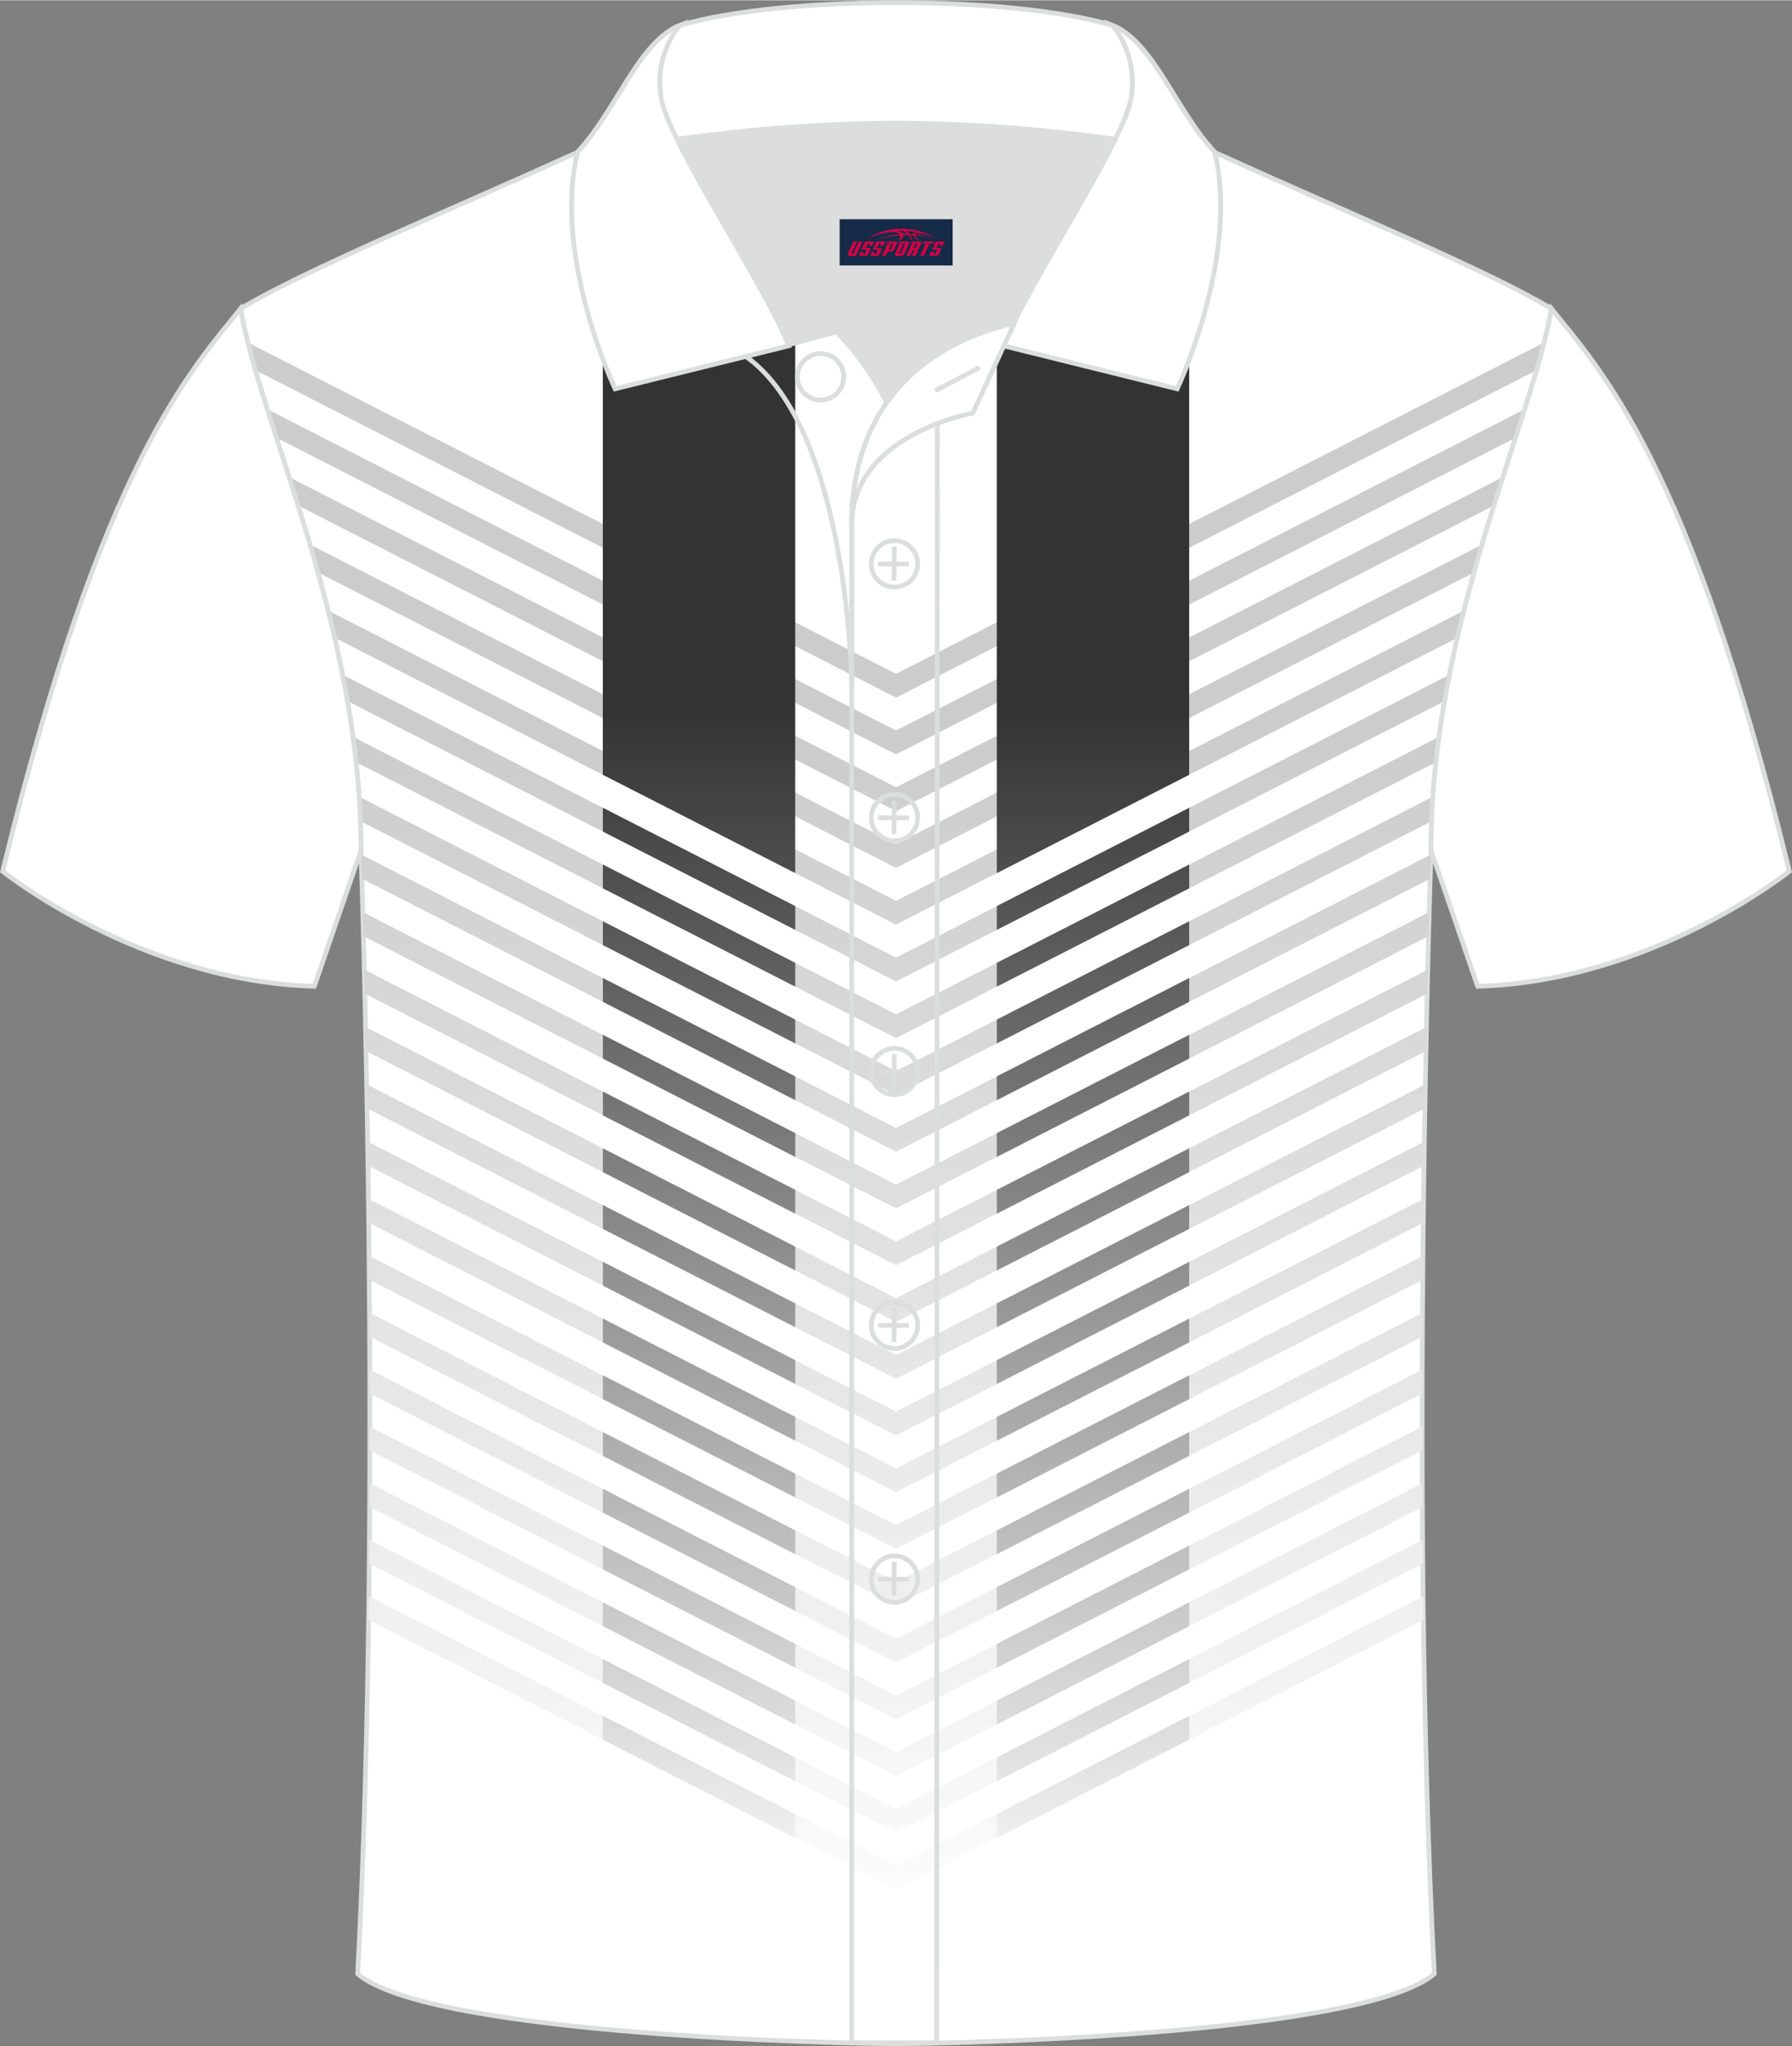 <?xml version="1.0" encoding="utf-8"?>
<!-- Generator: Adobe Illustrator 24.0.1, SVG Export Plug-In . SVG Version: 6.00 Build 0)  -->
<svg xmlns="http://www.w3.org/2000/svg" xmlns:xlink="http://www.w3.org/1999/xlink" version="1.1" id="图层_1" x="0px" y="0px" width="379.8px" height="433.5px" viewBox="0 0 380.62 434.31" enable-background="new 0 0 380.62 434.31" xml:space="preserve">
<rect x="0" y="0" width="380.62" height="434.31" fill="#808080" stroke="none"/>
<g>
	<path fill-rule="evenodd" clip-rule="evenodd" fill="#FFFFFF" stroke="#DCDDDD" stroke-miterlimit="22.926" d="M76.67,180.49   c0,0,4.68,137.15-0.7,238.51c15.6,13.14,104.62,14.84,114.34,14.81c9.72,0.03,98.74-1.67,114.34-14.82   c-5.38-101.36-0.7-238.51-0.7-238.51c0-47.79,21.31-90.25,25.59-115c-13.68-8.25-45.44-21.32-67.38-31.34   c-5.84-2.66-10.73-4.57-15.09-5.94l-113.56-0.01c-4.32,1.37-9.2,3.29-15.06,5.95c-21.94,10.02-53.7,23.09-67.37,31.34   C55.36,90.24,76.67,132.7,76.67,180.49z"/>
	
		<linearGradient id="SVGID_1_" gradientUnits="userSpaceOnUse" x1="190.316" y1="-394.699" x2="190.316" y2="-131.573" gradientTransform="matrix(1 0 0 -1 0 25.89)">
		<stop offset="0" style="stop-color:#FFFFFF"/>
		<stop offset="1" style="stop-color:#CCCCCC"/>
	</linearGradient>
	<path fill-rule="evenodd" clip-rule="evenodd" fill="url(#SVGID_1_)" d="M190.31,142.99l137.67-70.33   c-0.48,1.88-1.01,3.84-1.6,5.87l-136.06,69.51L54.25,78.53c-0.59-2.03-1.13-3.99-1.6-5.87L190.31,142.99L190.31,142.99z    M76.7,181.35c0.03,0.95,0.09,2.69,0.16,5.13l113.45,57.96l113.45-57.95c0.07-2.44,0.13-4.17,0.16-5.13L190.31,239.4L76.7,181.35   L76.7,181.35z M77.06,193.58l113.25,57.85l113.25-57.85c-0.04,1.58-0.09,3.29-0.14,5.12l-113.11,57.78L77.2,198.7   C77.15,196.87,77.11,195.16,77.06,193.58L77.06,193.58z M77.38,205.79l112.94,57.69l112.94-57.69c-0.04,1.64-0.08,3.34-0.12,5.11   l-112.82,57.63L77.5,210.9C77.46,209.13,77.42,207.42,77.38,205.79L77.38,205.79z M77.65,217.98l112.66,57.55l112.66-57.55   l-0.1,5.1l-112.56,57.5l-112.56-57.5C77.72,221.34,77.69,219.64,77.65,217.98L77.65,217.98z M77.89,230.15l112.43,57.43   l112.43-57.43c-0.03,1.67-0.06,3.37-0.09,5.1l-112.34,57.39L77.98,235.25L77.89,230.15L77.89,230.15z M78.09,242.3l112.22,57.33   l112.22-57.33l-0.07,5.09l-112.15,57.29L78.16,247.39L78.09,242.3L78.09,242.3z M78.26,254.44c0.02,1.68,0.04,3.37,0.06,5.08   l112,57.21l112-57.21c0.02-1.71,0.04-3.41,0.06-5.08l-112.06,57.24L78.26,254.44L78.26,254.44z M78.39,266.55   c0.02,1.68,0.03,3.37,0.04,5.07l111.88,57.15l111.88-57.15c0.01-1.7,0.03-3.4,0.04-5.07l-111.92,57.17L78.39,266.55L78.39,266.55z    M78.49,278.65c0.01,1.68,0.02,3.37,0.03,5.07l111.8,57.11l111.8-57.11c0.01-1.7,0.02-3.39,0.03-5.07l-111.83,57.13L78.49,278.65   L78.49,278.65z M78.54,290.73c0.01,1.68,0.01,3.36,0.01,5.06l111.76,57.09l111.76-57.09c0-1.69,0.01-3.38,0.01-5.06l-111.77,57.1   L78.54,290.73L78.54,290.73z M78.56,302.79c0,1.68,0,3.36,0,5.05l111.76,57.09l111.76-57.09c0-1.69,0-3.37,0-5.05l-111.75,57.09   L78.56,302.79L78.56,302.79z M78.54,314.83l111.78,57.1l111.78-57.1c0.01,1.68,0.01,3.35,0.02,5.04l-111.8,57.11L78.51,319.87   C78.52,318.18,78.53,316.5,78.54,314.83L78.54,314.83z M78.47,326.84l111.85,57.13l111.85-57.13c0.01,1.67,0.03,3.35,0.04,5.03   l-111.89,57.16L78.43,331.87C78.44,330.19,78.46,328.52,78.47,326.84L78.47,326.84z M78.36,338.83l111.96,57.19l111.96-57.19   c0.02,1.67,0.04,3.34,0.06,5.02l-112.02,57.22L78.29,343.85C78.31,342.18,78.34,340.51,78.36,338.83L78.36,338.83z M304.08,174.27   l-113.76,58.11L76.55,174.27c-0.07-1.74-0.16-3.47-0.27-5.19l114.03,58.25l114.03-58.25C304.23,170.8,304.14,172.53,304.08,174.27   L304.08,174.27z M305,161.75l-114.68,58.58L75.63,161.75c-0.19-1.81-0.41-3.6-0.65-5.38l115.34,58.92l115.33-58.92   C305.41,158.15,305.19,159.95,305,161.75L305,161.75z M306.83,148.77c0.32-1.87,0.67-3.73,1.03-5.58l-117.55,60.05L72.77,143.19   c0.37,1.84,0.71,3.71,1.03,5.58l116.51,59.52L306.83,148.77L306.83,148.77z M309.55,135.33c0.45-1.94,0.91-3.86,1.39-5.76   l-120.62,61.62L69.69,129.56c0.48,1.9,0.94,3.82,1.39,5.76l119.23,60.91L309.55,135.33L309.55,135.33z M313.09,121.47   c0.56-2,1.12-3.97,1.7-5.92l-124.47,63.58L65.84,115.55c0.57,1.95,1.14,3.92,1.7,5.92l122.78,62.72L313.09,121.47L313.09,121.47z    M317.31,107.26c0.64-2.05,1.28-4.05,1.91-6.03l-128.9,65.85l-128.9-65.85c0.63,1.97,1.27,3.98,1.91,6.03l127,64.87L317.31,107.26   L317.31,107.26z M321.92,92.86c0.67-2.06,1.31-4.08,1.93-6.04l-133.54,68.21L56.78,86.82c0.62,1.96,1.27,3.97,1.93,6.04   l131.61,67.23L321.92,92.86z"/>
	
		<linearGradient id="SVGID_2_" gradientUnits="userSpaceOnUse" x1="148.476" y1="-384.741" x2="148.476" y2="-124.18" gradientTransform="matrix(1 0 0 -1 0 25.89)">
		<stop offset="0" style="stop-color:#FFFFFF"/>
		<stop offset="1" style="stop-color:#333333"/>
	</linearGradient>
	<path fill-rule="evenodd" clip-rule="evenodd" fill="url(#SVGID_2_)" d="M168.91,385.09v5.05l-40.86-20.87v-5.05L168.91,385.09   L168.91,385.09z M168.91,28.19h-35.4c-1.72,0.55-3.54,1.18-5.47,1.91v134.32l40.86,20.87L168.91,28.19L168.91,28.19z M168.91,192.3   v5.05l-40.86-20.87v-5.05L168.91,192.3L168.91,192.3z M168.91,204.35v5.05l-40.86-20.87v-5.05L168.91,204.35L168.91,204.35z    M168.91,216.4l-40.86-20.87v5.05l40.86,20.87V216.4L168.91,216.4z M168.91,228.45l-40.86-20.87v5.05l40.86,20.87V228.45   L168.91,228.45z M168.91,240.5v5.05l-40.86-20.87v-5.05L168.91,240.5L168.91,240.5z M168.91,252.55v5.05l-40.86-20.87v-5.05   L168.91,252.55L168.91,252.55z M168.91,264.6l-40.86-20.87v5.05l40.86,20.87V264.6L168.91,264.6z M168.91,276.65l-40.86-20.87v5.05   l40.86,20.87V276.65L168.91,276.65z M168.91,288.7v5.05l-40.86-20.87v-5.05L168.91,288.7L168.91,288.7z M168.91,300.75v5.05   l-40.86-20.87v-5.05L168.91,300.75L168.91,300.75z M168.91,312.79l-40.86-20.87v5.05l40.86,20.87V312.79L168.91,312.79z    M168.91,324.84l-40.86-20.87v5.05l40.86,20.87V324.84L168.91,324.84z M168.91,336.89v5.05l-40.86-20.87v-5.05L168.91,336.89   L168.91,336.89z M168.91,348.94v5.05l-40.86-20.87v-5.05L168.91,348.94L168.91,348.94z M168.91,360.99l-40.86-20.87v5.05   l40.86,20.87V360.99L168.91,360.99z M168.91,373.04l-40.86-20.87v5.05l40.86,20.87V373.04z"/>
	
		<linearGradient id="SVGID_3_" gradientUnits="userSpaceOnUse" x1="232.151" y1="-384.741" x2="232.151" y2="-124.18" gradientTransform="matrix(1 0 0 -1 0 25.89)">
		<stop offset="0" style="stop-color:#FFFFFF"/>
		<stop offset="1" style="stop-color:#333333"/>
	</linearGradient>
	<path fill-rule="evenodd" clip-rule="evenodd" fill="url(#SVGID_3_)" d="M211.72,385.09v5.05l40.86-20.87v-5.05L211.72,385.09   L211.72,385.09z M252.58,30.11c-1.94-0.73-3.76-1.37-5.51-1.91h-35.35v157.1l40.86-20.87V30.11L252.58,30.11z M211.72,192.3   l40.86-20.87v5.05l-40.86,20.87V192.3L211.72,192.3z M211.72,204.35l40.86-20.87v5.05l-40.86,20.87V204.35L211.72,204.35z    M211.72,216.4v5.05l40.86-20.87v-5.05L211.72,216.4L211.72,216.4z M211.72,228.45v5.05l40.86-20.87v-5.05L211.72,228.45   L211.72,228.45z M211.72,240.5l40.86-20.87v5.05l-40.86,20.87V240.5L211.72,240.5z M211.72,252.55l40.86-20.87v5.05l-40.86,20.87   V252.55L211.72,252.55z M211.72,264.6v5.05l40.86-20.87v-5.05L211.72,264.6L211.72,264.6z M211.72,276.65v5.05l40.86-20.87v-5.05   L211.72,276.65L211.72,276.65z M211.72,288.7l40.86-20.87v5.05l-40.86,20.87V288.7L211.72,288.7z M211.72,300.75l40.86-20.87v5.05   l-40.86,20.87V300.75L211.72,300.75z M211.72,312.79v5.05l40.86-20.87v-5.05L211.72,312.79L211.72,312.79z M211.72,324.84v5.05   l40.86-20.87v-5.05L211.72,324.84L211.72,324.84z M211.72,336.89l40.86-20.87v5.05l-40.86,20.87V336.89L211.72,336.89z    M211.72,348.94l40.86-20.87v5.05l-40.86,20.87V348.94L211.72,348.94z M211.72,360.99l40.86-20.87v5.05l-40.86,20.87V360.99   L211.72,360.99z M211.72,373.04l40.86-20.87v5.05l-40.86,20.87V373.04z"/>
	<path fill-rule="evenodd" clip-rule="evenodd" fill="#FFFFFF" stroke="#DCDDDD" stroke-miterlimit="22.926" d="M329.54,65.48   c10.24,12.8,29.36,32.42,50.52,119.44c0,0-29.19,23.38-66.21,24.4c0,0-7.16-20.82-9.9-28.84l0,0   C303.95,132.7,325.26,90.24,329.54,65.48z"/>
	<path fill-rule="evenodd" clip-rule="evenodd" fill="#FFFFFF" stroke="#DCDDDD" stroke-miterlimit="22.926" d="M51.08,65.48   C40.84,78.28,21.72,97.9,0.56,184.92c0,0,29.19,23.38,66.21,24.4c0,0,7.16-20.82,9.9-28.84l0,0   C76.67,132.7,55.36,90.24,51.08,65.48z"/>
	<path fill-rule="evenodd" clip-rule="evenodd" fill="#DCDDDD" d="M188.36,85.41c6.44-9.11,16.35-14.37,26.94-16.84   c5.24-10.64,16.09-27.82,21.62-39.14c-26.77-6.52-66.38-6.52-93.15,0c6.43,13.14,20,34.17,23.66,43.71l10.22-2.75   C177.64,70.39,183.64,76.06,188.36,85.41z"/>
	<path fill="none" stroke="#DCDDDD" stroke-miterlimit="10" d="M158.38,75.58l19.26-5.19c0,0,6,5.67,10.72,15.03   c-3.78,5.35-6.37,12.04-7.18,20.26c-0.14,0.74-0.24,1.47-0.28,2.18v3.57v33.98C180.9,145.4,180.37,91.15,158.38,75.58z"/>
	<path fill="none" stroke="#DCDDDD" stroke-miterlimit="10" d="M180.9,107.86v3.57c0-1.99,0.1-3.91,0.28-5.75   C181.03,106.42,180.94,107.15,180.9,107.86L180.9,107.86z M180.9,111.43v322.2h18.04l0.14-343.78   C191.48,92.78,180.9,99.09,180.9,111.43z"/>
	<path fill-rule="evenodd" clip-rule="evenodd" fill="#FFFFFF" stroke="#DCDDDD" stroke-miterlimit="10" d="M122.42,33.41   c13.39-3.26,40.91-7.33,67.91-7.33s54.52,4.07,67.91,7.33l-0.28-1.2c-8.22-8.78-12.93-23.33-21.69-26.89   C225.34,2.1,207.84,0.5,190.34,0.5c-17.51,0-35.01,1.61-45.95,4.82c-8.77,3.57-13.47,18.11-21.69,26.89L122.42,33.41z"/>
	<path fill-rule="evenodd" clip-rule="evenodd" fill="#FFFFFF" stroke="#DCDDDD" stroke-miterlimit="10" d="M144.39,5.32   c0,0-5.58,6.05-3.94,15.53c1.63,9.49,22.57,40.53,27.06,52.51l-36.86,9.13c0,0-13.39-28.22-7.95-50.28   C130.93,23.43,135.63,8.89,144.39,5.32z"/>
	<path fill-rule="evenodd" clip-rule="evenodd" fill="#FFFFFF" stroke="#DCDDDD" stroke-miterlimit="10" d="M236.28,5.32   c0,0,5.58,6.05,3.95,15.53c-1.63,9.49-22.57,40.53-27.06,52.51l36.86,9.13c0,0,13.39-28.22,7.95-50.28   C249.75,23.43,245.04,8.89,236.28,5.32z"/>
	<path fill="none" stroke="#DCDDDD" stroke-miterlimit="10" d="M174.29,84.87c2.72,0,4.93-2.21,4.93-4.93s-2.21-4.93-4.93-4.93   c-2.72,0-4.93,2.21-4.93,4.93S171.58,84.87,174.29,84.87z"/>
	<path fill="#FFFFFF" stroke="#DCDDDD" stroke-miterlimit="10" d="M215.45,68.54l-8.81,19.07c0,0-25.75,4.58-25.75,23.82   C180.9,85.25,197.17,72.74,215.45,68.54z"/>
	
	<line fill="none" stroke="#DCDDDD" stroke-miterlimit="10" x1="208.04" y1="77.97" x2="198.65" y2="82.89"/>
	<g>
		<g>
			<path fill="none" stroke="#DCDDDD" stroke-miterlimit="10" d="M189.99,124.57c2.71,0,4.93-2.22,4.93-4.93s-2.23-4.93-4.93-4.93     c-2.71,0-4.93,2.22-4.93,4.93C185.04,122.36,187.26,124.57,189.99,124.57z"/>
			<line fill="none" stroke="#DCDDDD" stroke-miterlimit="10" x1="189.94" y1="115.98" x2="189.87" y2="123.18"/>
			<line fill="none" stroke="#DCDDDD" stroke-miterlimit="10" x1="186.49" y1="119.68" x2="193.03" y2="119.68"/>
		</g>
		<g>
			<path fill="none" stroke="#DCDDDD" stroke-miterlimit="10" d="M189.99,178.45c2.71,0,4.93-2.22,4.93-4.93     c0-2.71-2.23-4.93-4.93-4.93c-2.71,0-4.93,2.22-4.93,4.93C185.04,176.24,187.26,178.45,189.99,178.45z"/>
			<line fill="none" stroke="#DCDDDD" stroke-miterlimit="10" x1="189.94" y1="169.86" x2="189.87" y2="177.06"/>
			<line fill="none" stroke="#DCDDDD" stroke-miterlimit="10" x1="186.49" y1="173.56" x2="193.03" y2="173.56"/>
		</g>
		<g>
			<path fill="none" stroke="#DCDDDD" stroke-miterlimit="10" d="M189.99,232.34c2.71,0,4.93-2.22,4.93-4.93     c0-2.71-2.23-4.93-4.93-4.93c-2.71,0-4.93,2.22-4.93,4.93C185.04,230.12,187.26,232.34,189.99,232.34z"/>
			<line fill="none" stroke="#DCDDDD" stroke-miterlimit="10" x1="189.94" y1="223.75" x2="189.87" y2="230.94"/>
			<line fill="none" stroke="#DCDDDD" stroke-miterlimit="10" x1="186.49" y1="227.44" x2="193.03" y2="227.44"/>
		</g>
		<g>
			<path fill="none" stroke="#DCDDDD" stroke-miterlimit="10" d="M189.99,286.22c2.71,0,4.93-2.22,4.93-4.93s-2.23-4.93-4.93-4.93     c-2.71,0-4.93,2.22-4.93,4.93C185.04,284,187.26,286.22,189.99,286.22z"/>
			<line fill="none" stroke="#DCDDDD" stroke-miterlimit="10" x1="189.94" y1="277.63" x2="189.87" y2="284.82"/>
			<line fill="none" stroke="#DCDDDD" stroke-miterlimit="10" x1="186.49" y1="281.32" x2="193.03" y2="281.32"/>
		</g>
		<g>
			<path fill="none" stroke="#DCDDDD" stroke-miterlimit="10" d="M189.99,340.1c2.71,0,4.93-2.22,4.93-4.93s-2.23-4.93-4.93-4.93     c-2.71,0-4.93,2.22-4.93,4.93C185.04,337.88,187.26,340.1,189.99,340.1z"/>
			<line fill="none" stroke="#DCDDDD" stroke-miterlimit="10" x1="189.94" y1="331.51" x2="189.87" y2="338.7"/>
			<line fill="none" stroke="#DCDDDD" stroke-miterlimit="10" x1="186.49" y1="335.2" x2="193.03" y2="335.2"/>
		</g>
	</g>
</g>
<g id="tag_logo">
	<rect y="46.48" fill="#162B48" width="24" height="9.818" x="178.34"/>
	<g>
		<path fill="#D30044" d="M194.3,49.67l0.005-0.011c0.131-0.311,1.085-0.262,2.351,0.071c0.715,0.24,1.44,0.54,2.193,0.9    c-0.218-0.147-0.447-0.289-0.682-0.42l0.011,0.005l-0.011-0.005c-1.478-0.845-3.218-1.418-5.1-1.62    c-1.282-0.115-1.658-0.082-2.411-0.055c-2.449,0.142-4.68,0.905-6.458,2.095c1.26-0.638,2.722-1.075,4.195-1.336    c1.467-0.18,2.476-0.033,2.771,0.344c-1.691,0.175-3.469,0.633-4.555,1.075c1.156-0.338,2.967-0.665,4.647-0.813    c0.016,0.251-0.115,0.567-0.415,0.96h0.475c0.376-0.382,0.584-0.725,0.595-1.004c0.333-0.022,0.66-0.033,0.971-0.033    C193.13,50.11,193.34,50.46,193.54,50.85h0.262c-0.125-0.344-0.295-0.687-0.518-1.036c0.207,0,0.393,0.005,0.567,0.011    c0.104,0.267,0.496,0.66,1.058,1.025h0.245c-0.442-0.365-0.753-0.753-0.835-1.004c1.047,0.065,1.696,0.224,2.885,0.513    C196.12,49.93,195.38,49.76,194.3,49.67z M191.86,49.58c-0.164-0.295-0.655-0.485-1.402-0.551    c0.464-0.033,0.922-0.055,1.364-0.055c0.311,0.147,0.589,0.344,0.84,0.589C192.4,49.56,192.13,49.57,191.86,49.58z M193.84,49.63c-0.224-0.016-0.458-0.027-0.715-0.044c-0.147-0.202-0.311-0.398-0.502-0.6c0.082,0,0.164,0.005,0.24,0.011    c0.72,0.033,1.429,0.125,2.138,0.273C194.33,49.23,193.95,49.39,193.84,49.63z"/>
		<path fill="#D30044" d="M181.26,51.21L180.09,53.76C179.91,54.13,180.18,54.27,180.66,54.27l0.873,0.005    c0.115,0,0.251-0.049,0.327-0.175l1.342-2.891H182.42L181.2,53.84H181.03c-0.147,0-0.185-0.033-0.147-0.125l1.156-2.504H181.26L181.26,51.21z M183.12,52.56h1.271c0.36,0,0.584,0.125,0.442,0.425L184.36,54.02C184.26,54.24,183.99,54.27,183.76,54.27H182.84c-0.267,0-0.442-0.136-0.349-0.333l0.235-0.513h0.742L183.29,53.8C183.27,53.85,183.31,53.86,183.37,53.86h0.18    c0.082,0,0.125-0.016,0.147-0.071l0.376-0.813c0.011-0.022,0.011-0.044-0.055-0.044H182.95L183.12,52.56L183.12,52.56z M183.94,52.49h-0.78l0.475-1.025c0.098-0.218,0.338-0.256,0.578-0.256H185.66L185.27,52.05L184.49,52.17l0.262-0.562H184.46c-0.082,0-0.12,0.016-0.147,0.071L183.94,52.49L183.94,52.49z M185.53,52.56L185.36,52.93h1.069c0.06,0,0.06,0.016,0.049,0.044    L186.1,53.79C186.08,53.84,186.04,53.86,185.96,53.86H185.78c-0.055,0-0.104-0.011-0.082-0.06l0.175-0.376H185.13L184.9,53.94C184.8,54.13,184.98,54.27,185.25,54.27h0.916c0.24,0,0.502-0.033,0.605-0.251l0.475-1.031c0.142-0.3-0.082-0.425-0.442-0.425H185.53L185.53,52.56z M186.34,52.49l0.371-0.818c0.022-0.055,0.06-0.071,0.147-0.071h0.295L186.89,52.16l0.791-0.115l0.387-0.845H186.62c-0.24,0-0.48,0.038-0.578,0.256L185.57,52.49L186.34,52.49L186.34,52.49z M188.74,52.95h0.278c0.087,0,0.153-0.022,0.202-0.115    l0.496-1.075c0.033-0.076-0.011-0.12-0.125-0.12H188.19l0.431-0.431h1.522c0.355,0,0.485,0.153,0.393,0.355l-0.676,1.445    c-0.06,0.125-0.175,0.333-0.644,0.327l-0.649-0.005L188.13,54.27H187.35l1.178-2.558h0.785L188.74,52.95L188.74,52.95z     M191.33,53.76c-0.022,0.049-0.06,0.076-0.142,0.076h-0.191c-0.082,0-0.109-0.027-0.082-0.076l0.944-2.051h-0.785l-0.987,2.138    c-0.125,0.273,0.115,0.415,0.453,0.415h0.72c0.327,0,0.649-0.071,0.769-0.322l1.085-2.384c0.093-0.202-0.06-0.355-0.415-0.355    h-1.533l-0.431,0.431h1.38c0.115,0,0.164,0.033,0.131,0.104L191.33,53.76L191.33,53.76z M194.05,52.63h0.278    c0.087,0,0.158-0.022,0.202-0.115l0.344-0.753c0.033-0.076-0.011-0.12-0.125-0.12h-1.402l0.425-0.431h1.527    c0.355,0,0.485,0.153,0.393,0.355l-0.529,1.124c-0.044,0.093-0.147,0.18-0.393,0.18c0.224,0.011,0.256,0.158,0.175,0.327    l-0.496,1.075h-0.785l0.54-1.167c0.022-0.055-0.005-0.087-0.104-0.087h-0.235L193.28,54.27h-0.785l1.178-2.558h0.785L194.05,52.63L194.05,52.63z M196.62,51.72L195.44,54.27h0.785l1.184-2.558H196.62L196.62,51.72z M198.13,51.65l0.202-0.431h-2.1l-0.295,0.431    H198.13L198.13,51.65z M198.11,52.56h1.271c0.36,0,0.584,0.125,0.442,0.425l-0.475,1.031c-0.104,0.218-0.371,0.251-0.605,0.251    h-0.916c-0.267,0-0.442-0.136-0.349-0.333l0.235-0.513h0.742L198.28,53.8c-0.022,0.049,0.022,0.06,0.082,0.06h0.18    c0.082,0,0.125-0.016,0.147-0.071l0.376-0.813c0.011-0.022,0.011-0.044-0.049-0.044h-1.069L198.11,52.56L198.11,52.56z     M198.92,52.49H198.14l0.475-1.025c0.098-0.218,0.338-0.256,0.578-0.256h1.451l-0.387,0.845l-0.791,0.115l0.262-0.562h-0.295    c-0.082,0-0.12,0.016-0.147,0.071L198.92,52.49z"/>
	</g>
</g>
</svg>